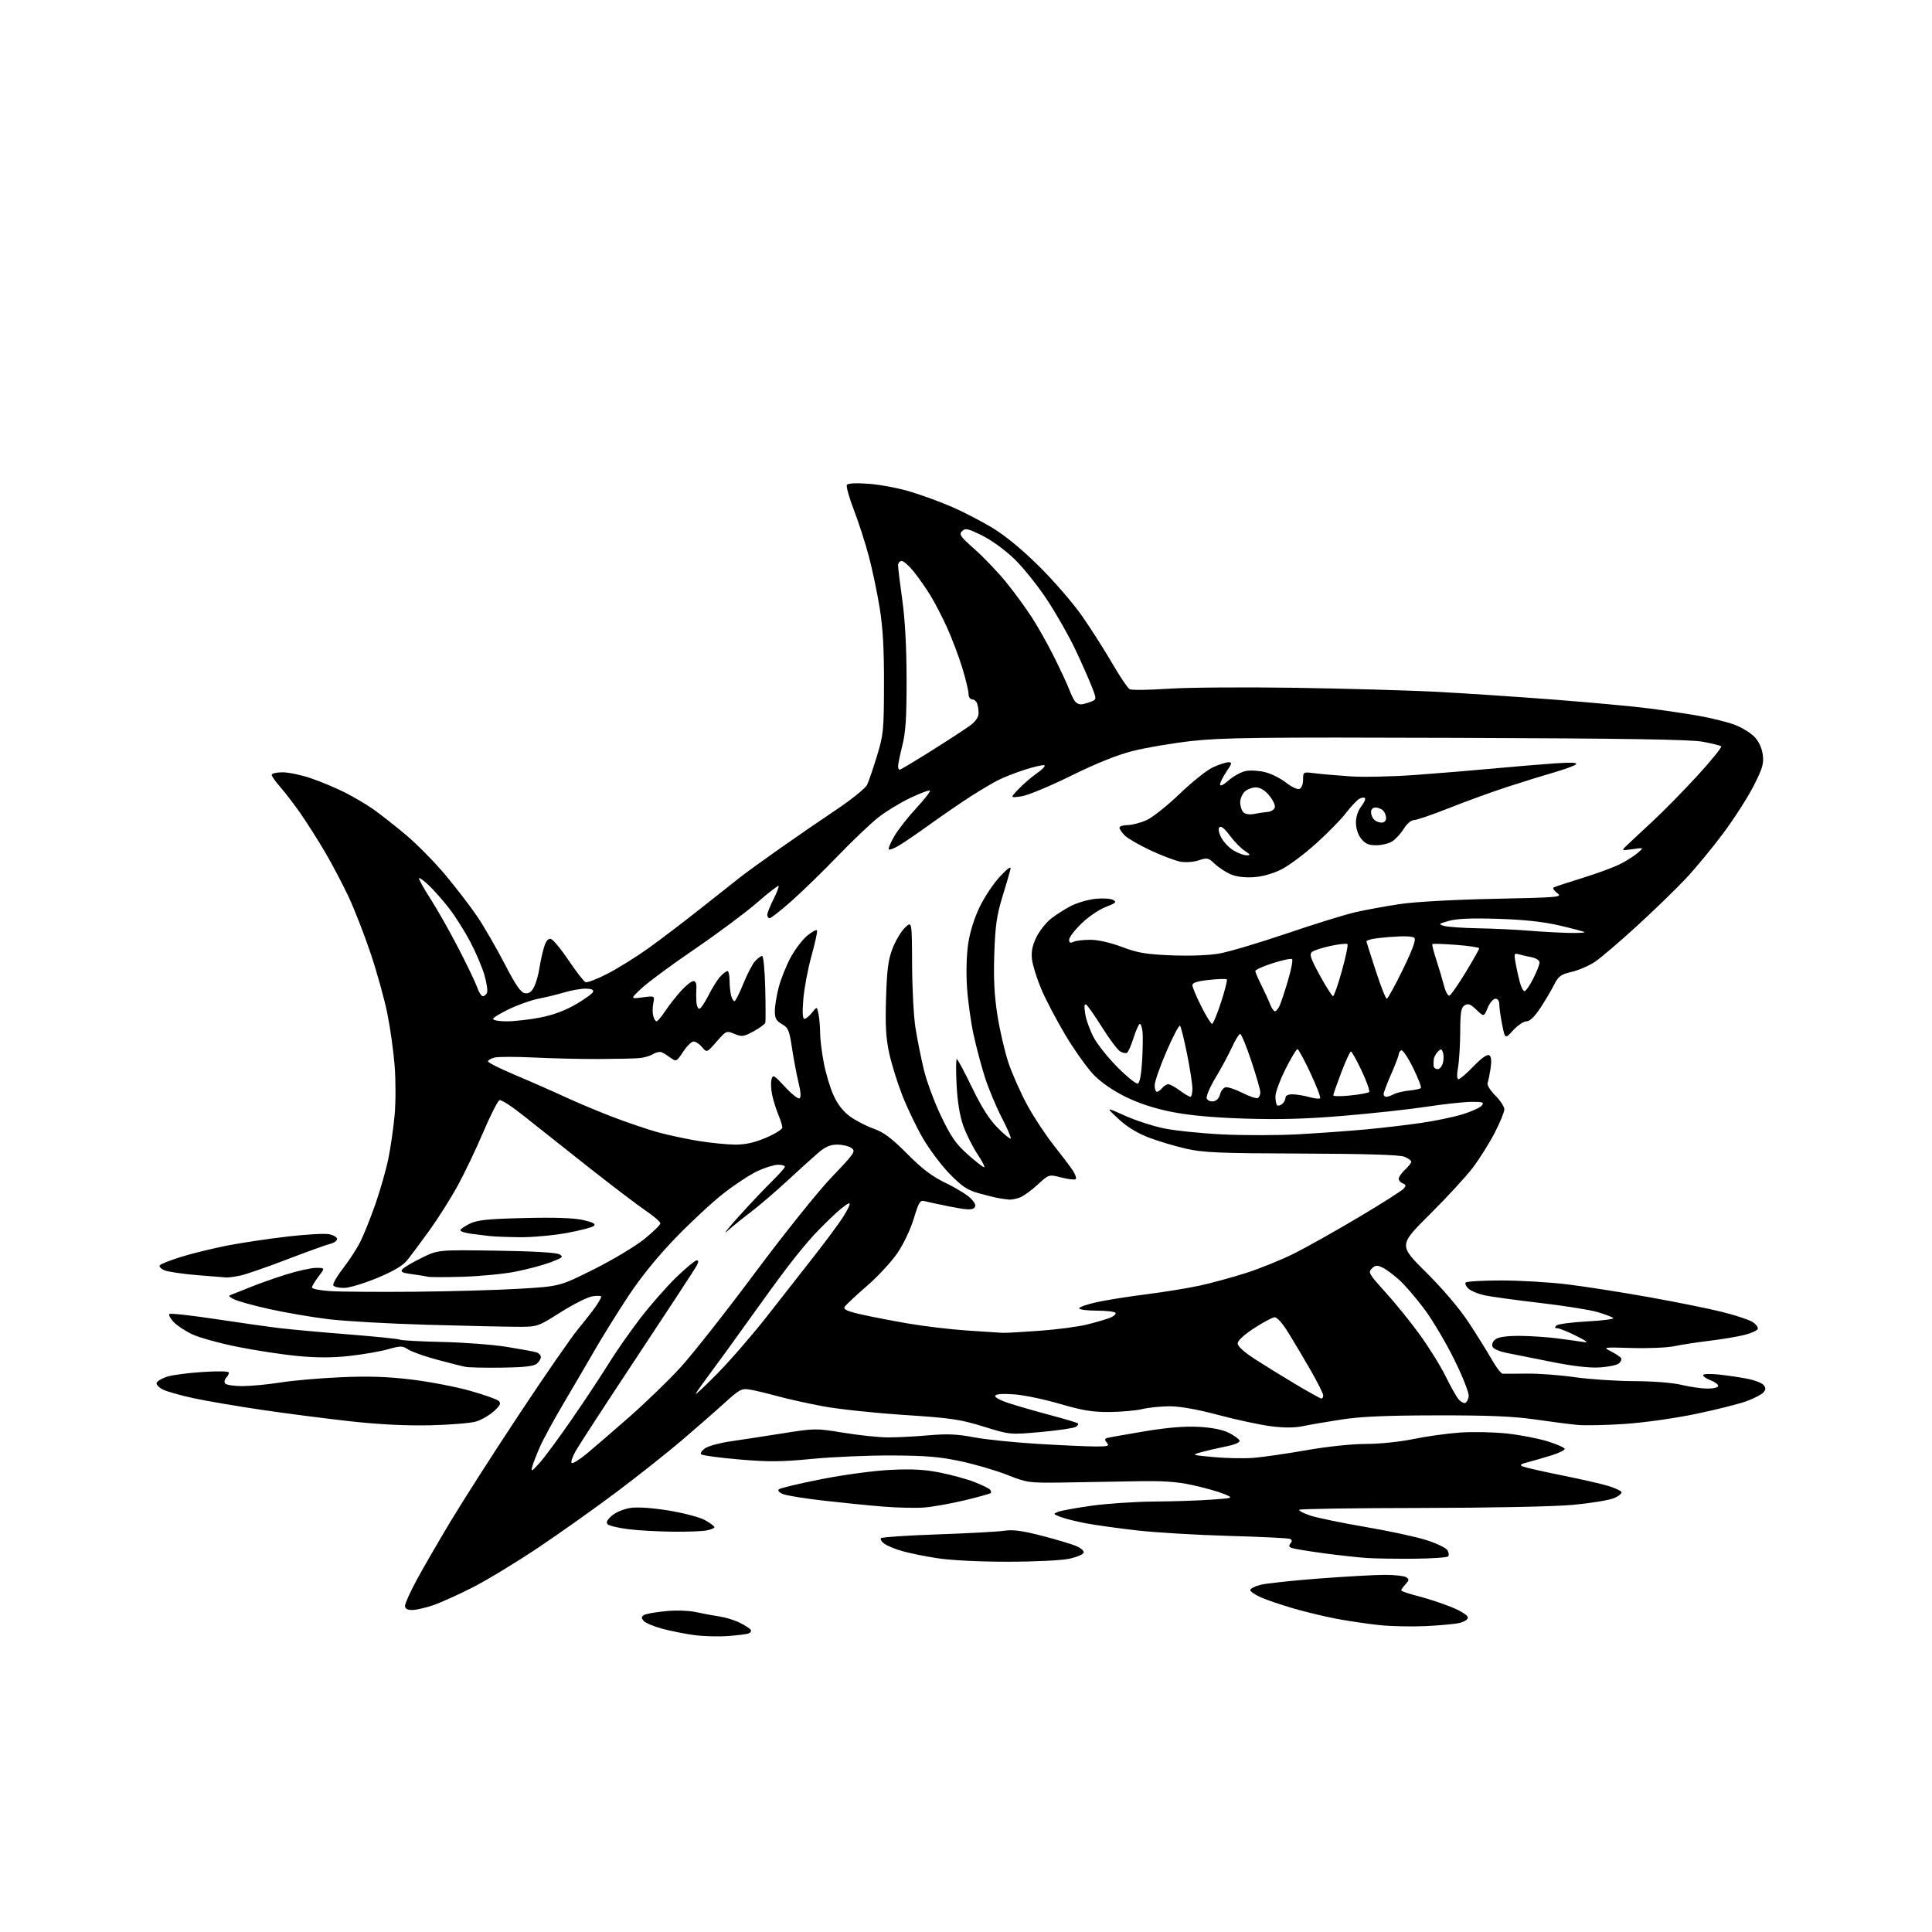 <?xml version="1.0" encoding="UTF-8" standalone="no"?>
<svg 
  version="1.1" 
  xmlns="http://www.w3.org/2000/svg" 
  xmlns:xlink="http://www.w3.org/1999/xlink" 
  xmlns:svg="http://www.w3.org/2000/svg"
  xmlns:rdf="http://www.w3.org/1999/02/22-rdf-syntax-ns#"
  xmlns:cc="http://creativecommons.org/ns#"
  xmlns:dc="http://purl.org/dc/elements/1.1/"
  viewBox="0 0 768 768"
  width="768"
  height="768"
>
<style>svg {background-color: white; }</style>"
<path stroke="none" fill="black" fill-rule="evenodd" d="M289.35,650.35C285.58,650.63 279.57,650.46 276.00,649.98C272.43,649.50 266.71,648.37 263.29,647.46C259.87,646.54 256.53,645.13 255.85,644.32C254.88,643.15 254.91,642.67 256.02,641.99C256.78,641.52 260.66,640.83 264.65,640.45C268.84,640.06 273.92,640.22 276.70,640.84C279.34,641.43 283.52,642.21 286.00,642.57C288.48,642.94 292.16,644.08 294.18,645.11C296.21,646.13 298.12,647.38 298.43,647.88C298.74,648.38 298.36,649.03 297.60,649.32C296.83,649.62 293.12,650.08 289.35,650.35zM566.50,646.41C561.00,646.66 552.81,646.48 548.30,646.00C543.79,645.53 536.26,644.42 531.55,643.54C526.85,642.66 519.07,640.80 514.25,639.40C509.44,638.01 503.59,636.02 501.25,634.99C498.91,633.96 497.00,632.65 497.00,632.09C497.00,631.54 498.76,630.60 500.91,630.02C503.06,629.44 513.53,628.31 524.16,627.50C534.80,626.69 546.65,626.03 550.50,626.03C554.35,626.03 558.16,626.45 558.96,626.95C560.22,627.75 560.19,628.14 558.71,629.77C557.77,630.81 557.00,631.91 557.00,632.22C557.00,632.53 560.04,633.55 563.75,634.50C567.46,635.44 573.42,637.40 577.00,638.86C580.78,640.41 583.50,642.13 583.50,642.97C583.50,643.81 582.03,644.74 580.00,645.18C578.08,645.61 572.00,646.16 566.50,646.41zM163.84,640.00C161.86,640.00 161.00,639.50 161.00,638.33C161.00,637.41 163.08,632.80 165.63,628.08C168.18,623.36 174.32,612.75 179.28,604.50C184.24,596.25 196.49,577.12 206.51,562.00C216.52,546.88 226.95,531.80 229.67,528.50C232.39,525.20 235.61,521.08 236.81,519.35C238.02,517.61 239.00,515.86 239.00,515.46C239.00,515.07 237.41,515.00 235.47,515.31C233.53,515.63 227.84,518.49 222.82,521.67C213.69,527.46 213.69,527.46 205.10,527.41C200.37,527.39 184.35,527.03 169.50,526.61C154.65,526.19 137.10,525.19 130.50,524.39C123.90,523.59 113.33,521.77 107.00,520.36C100.67,518.95 94.38,517.20 93.00,516.47C90.62,515.22 90.60,515.12 92.50,514.43C93.60,514.03 96.97,512.69 100.00,511.46C103.03,510.23 109.24,508.04 113.80,506.61C118.37,505.17 123.71,504.00 125.67,504.00C129.24,504.00 129.24,504.00 126.62,507.43C125.18,509.32 124.00,511.29 124.00,511.82C124.00,512.34 127.26,512.98 131.25,513.24C135.24,513.50 150.20,513.61 164.50,513.49C178.80,513.36 197.70,512.83 206.50,512.30C222.50,511.35 222.50,511.35 236.07,504.56C243.53,500.83 252.53,495.45 256.07,492.59C259.61,489.74 262.50,486.91 262.50,486.30C262.50,485.70 259.93,483.47 256.80,481.35C253.66,479.23 243.11,471.20 233.34,463.50C223.58,455.80 212.04,446.66 207.69,443.18C203.34,439.71 199.23,437.08 198.55,437.34C197.87,437.60 194.94,443.37 192.05,450.16C189.16,456.95 184.57,466.55 181.85,471.50C179.13,476.45 174.12,484.37 170.71,489.10C167.29,493.83 163.35,499.13 161.95,500.88C160.16,503.11 156.54,505.26 149.95,508.01C144.75,510.17 138.84,511.95 136.81,511.97C134.78,511.99 132.84,511.55 132.50,510.99C132.16,510.44 133.88,507.40 136.34,504.24C138.79,501.09 141.93,496.23 143.31,493.45C144.70,490.67 147.40,483.91 149.31,478.42C151.21,472.93 153.51,464.86 154.40,460.47C155.29,456.09 156.40,448.39 156.86,443.37C157.33,438.35 157.33,429.50 156.88,423.71C156.43,417.91 155.12,408.52 153.96,402.83C152.81,397.15 149.84,386.47 147.37,379.09C144.89,371.72 140.95,361.59 138.61,356.58C136.27,351.58 131.98,343.43 129.07,338.49C126.16,333.55 121.72,326.57 119.21,323.00C116.70,319.43 113.15,314.81 111.33,312.75C109.50,310.68 108.00,308.55 108.00,308.00C108.00,307.45 109.95,307.00 112.32,307.00C114.70,307.00 119.77,308.06 123.57,309.36C127.38,310.65 133.43,313.18 137.00,314.97C140.57,316.77 145.75,319.82 148.50,321.76C151.25,323.71 157.05,328.27 161.38,331.90C165.71,335.53 172.78,342.71 177.09,347.86C181.39,353.01 187.06,360.39 189.68,364.27C192.31,368.15 197.16,376.53 200.48,382.91C205.07,391.76 207.02,394.57 208.69,394.81C210.26,395.04 211.29,394.33 212.30,392.31C213.08,390.77 214.03,387.48 214.40,385.00C214.78,382.52 215.59,378.79 216.21,376.71C216.98,374.13 217.85,373.01 218.92,373.22C219.79,373.38 222.97,377.20 226.00,381.71C229.03,386.22 232.06,390.14 232.75,390.42C233.44,390.71 237.39,389.19 241.53,387.05C245.67,384.90 252.96,380.36 257.72,376.96C262.48,373.55 271.81,366.46 278.44,361.20C285.07,355.94 292.30,350.23 294.50,348.51C296.70,346.79 303.68,341.74 310.00,337.29C316.32,332.83 326.45,325.88 332.49,321.83C338.54,317.78 344.02,313.35 344.68,311.98C345.33,310.62 347.10,305.45 348.61,300.50C351.19,292.04 351.36,290.34 351.40,272.00C351.44,257.80 350.96,249.51 349.66,241.50C348.67,235.45 346.73,226.22 345.34,221.00C343.95,215.78 341.28,207.52 339.41,202.65C337.54,197.79 336.29,193.34 336.65,192.76C337.06,192.10 340.22,191.94 345.39,192.32C349.85,192.64 357.27,194.05 361.87,195.44C366.48,196.83 373.86,199.53 378.28,201.44C382.70,203.35 389.91,207.07 394.31,209.71C399.48,212.81 406.06,218.21 412.94,225.00C418.79,230.78 426.48,239.66 430.04,244.74C433.59,249.82 439.01,258.31 442.08,263.61C445.15,268.90 448.30,273.57 449.08,273.98C449.86,274.39 456.80,274.30 464.50,273.78C472.20,273.26 494.93,273.10 515.00,273.41C535.08,273.73 560.27,274.44 571.00,275.00C581.73,275.56 602.42,276.94 617.00,278.05C631.58,279.17 648.67,280.74 655.00,281.54C661.33,282.34 670.52,283.71 675.44,284.58C680.36,285.45 686.69,287.03 689.51,288.09C692.32,289.14 695.88,291.30 697.40,292.89C699.16,294.73 700.36,297.30 700.72,299.97C701.20,303.53 700.66,305.39 697.14,312.33C694.86,316.82 689.42,325.31 685.05,331.19C680.69,337.06 673.83,345.35 669.81,349.60C665.79,353.84 657.10,362.25 650.50,368.28C643.90,374.30 636.59,380.55 634.25,382.17C631.91,383.78 627.70,385.64 624.89,386.30C620.42,387.35 619.54,388.00 617.76,391.50C616.65,393.70 614.18,397.86 612.27,400.75C609.99,404.20 608.12,406.00 606.79,406.00C605.68,406.00 603.31,407.59 601.53,409.54C598.29,413.07 598.29,413.07 597.15,407.37C596.52,404.23 596.00,400.62 596.00,399.33C596.00,397.89 595.41,397.00 594.45,397.00C593.60,397.00 592.22,398.63 591.38,400.62C589.87,404.25 589.87,404.25 586.90,401.40C584.52,399.12 583.59,398.77 582.21,399.64C580.80,400.53 580.49,402.36 580.46,410.11C580.44,415.27 580.05,421.64 579.60,424.25C579.06,427.34 579.13,429.00 579.79,429.00C580.35,429.00 583.04,426.69 585.77,423.86C588.93,420.58 591.17,418.99 591.96,419.47C592.81,420.00 592.98,421.62 592.52,424.75C592.14,427.23 591.61,429.85 591.33,430.57C591.05,431.30 592.44,433.51 594.41,435.48C596.39,437.45 598.00,439.93 598.00,440.98C598.00,442.03 596.27,446.23 594.16,450.32C592.05,454.40 588.15,460.61 585.50,464.12C582.85,467.63 575.13,476.01 568.35,482.75C556.03,494.99 556.03,494.99 566.88,505.75C573.49,512.30 580.06,520.02 583.69,525.50C586.96,530.45 591.10,537.09 592.89,540.25C594.68,543.41 596.68,546.03 597.32,546.07C597.97,546.10 602.33,546.09 607.00,546.03C611.67,545.98 620.23,546.62 626.00,547.45C631.77,548.28 642.35,548.99 649.50,549.02C657.23,549.05 664.93,549.66 668.50,550.52C671.80,551.32 676.41,551.98 678.75,551.98C681.15,551.99 683.00,551.53 683.00,550.91C683.00,550.32 681.65,549.32 680.00,548.69C678.35,548.07 677.00,547.15 677.00,546.65C677.00,546.13 679.68,546.02 683.25,546.40C686.69,546.76 691.83,547.52 694.67,548.09C697.52,548.65 700.39,549.76 701.05,550.55C701.98,551.68 701.98,552.32 701.03,553.46C700.36,554.27 697.41,555.82 694.47,556.92C691.53,558.02 682.46,560.32 674.31,562.02C665.92,563.77 653.64,565.51 646.00,566.03C638.58,566.53 630.02,566.71 627.00,566.42C623.98,566.13 616.33,565.14 610.00,564.23C601.42,563.00 591.52,562.59 571.00,562.63C550.68,562.66 540.76,563.11 533.00,564.32C527.23,565.22 520.35,566.40 517.73,566.95C514.60,567.60 510.33,567.61 505.30,566.97C501.08,566.44 491.69,564.43 484.44,562.50C475.80,560.21 469.04,559.01 464.87,559.02C461.37,559.04 456.48,559.54 454.00,560.14C451.52,560.74 445.68,561.25 441.00,561.29C434.23,561.33 430.26,560.68 421.50,558.11C415.45,556.33 407.30,554.61 403.39,554.30C398.90,553.94 396.04,554.12 395.63,554.78C395.25,555.41 397.49,556.64 401.24,557.85C404.68,558.96 412.00,561.07 417.50,562.53C423.00,564.00 427.90,565.44 428.38,565.74C428.86,566.03 428.50,566.70 427.58,567.22C426.66,567.73 420.41,568.65 413.70,569.25C401.50,570.35 401.50,570.35 391.00,567.10C381.68,564.21 378.13,563.69 359.50,562.47C347.95,561.72 333.55,560.19 327.50,559.08C321.45,557.96 313.12,556.12 309.00,554.98C304.88,553.85 299.93,552.67 298.00,552.36C294.81,551.85 293.93,552.33 288.00,557.71C284.43,560.96 276.77,567.65 271.00,572.58C265.22,577.51 253.52,586.77 245.00,593.17C236.47,599.56 222.53,609.47 214.00,615.18C205.47,620.89 193.86,627.95 188.19,630.86C182.52,633.77 175.36,637.01 172.28,638.07C169.21,639.13 165.41,640.00 163.84,640.00zM400.50,620.81C389.23,620.81 377.86,620.24 372.55,619.41C367.62,618.65 361.32,617.36 358.55,616.56C355.77,615.75 352.60,614.43 351.50,613.63C350.40,612.82 349.83,611.83 350.24,611.43C350.64,611.03 360.78,610.36 372.77,609.94C384.76,609.53 396.63,608.88 399.16,608.50C402.62,607.98 406.32,608.47 414.07,610.47C419.74,611.93 425.91,613.77 427.78,614.55C429.68,615.35 430.99,616.53 430.76,617.24C430.54,617.93 427.91,619.02 424.93,619.65C421.91,620.29 411.05,620.81 400.50,620.81zM562.17,619.61C555.20,619.67 546.80,619.55 543.50,619.34C540.20,619.13 532.43,618.28 526.24,617.45C520.04,616.61 514.29,615.67 513.46,615.35C512.37,614.93 512.24,614.42 513.00,613.50C513.75,612.59 513.66,612.09 512.68,611.71C511.92,611.42 501.00,610.89 488.40,610.54C475.81,610.19 459.43,609.21 452.00,608.37C444.57,607.53 435.35,606.24 431.50,605.51C427.65,604.77 423.15,603.63 421.50,602.98C418.59,601.83 418.56,601.77 420.72,600.94C421.94,600.47 427.92,599.39 434.00,598.54C440.09,597.69 451.24,596.95 458.78,596.89C466.33,596.84 476.55,596.50 481.50,596.14C490.50,595.50 490.50,595.50 486.36,593.80C484.09,592.87 478.46,591.30 473.86,590.31C467.34,588.92 462.09,588.59 450.00,588.85C441.48,589.02 428.65,589.24 421.50,589.34C409.04,589.49 408.16,589.37 400.42,586.30C395.98,584.55 387.65,582.10 381.92,580.88C373.58,579.09 368.11,578.63 354.50,578.57C345.15,578.53 330.85,579.15 322.73,579.94C310.53,581.12 305.49,581.16 293.75,580.15C285.93,579.48 279.17,578.57 278.72,578.12C278.27,577.67 279.02,576.56 280.38,575.67C281.75,574.77 286.16,573.57 290.18,572.99C294.21,572.41 303.49,570.99 310.82,569.83C323.99,567.74 324.25,567.73 335.32,569.54C341.47,570.55 349.43,571.38 353.00,571.39C356.57,571.40 363.81,571.03 369.09,570.56C376.56,569.91 380.53,570.08 387.09,571.34C391.71,572.22 403.25,573.41 412.71,573.98C422.18,574.54 432.47,575.00 435.58,575.00C440.48,575.00 441.08,574.80 440.01,573.51C439.02,572.32 439.05,571.94 440.14,571.62C440.89,571.40 447.52,570.22 454.87,568.99C464.00,567.47 470.84,566.90 476.40,567.19C481.71,567.47 485.91,568.29 488.47,569.56C490.63,570.63 492.55,572.03 492.75,572.67C492.97,573.38 490.87,574.28 487.31,574.99C484.11,575.63 479.70,576.66 477.50,577.27C473.55,578.38 473.61,578.40 482.50,579.22C487.45,579.68 494.55,579.81 498.28,579.52C502.00,579.22 511.44,577.86 519.25,576.49C527.63,575.02 537.35,573.99 542.97,573.99C548.45,573.98 556.49,573.15 561.88,572.04C567.05,570.97 575.37,569.81 580.38,569.46C585.40,569.11 593.77,569.28 599.00,569.84C604.23,570.40 611.54,571.81 615.25,572.97C618.96,574.13 622.00,575.48 622.00,575.96C622.00,576.44 619.86,577.53 617.25,578.36C614.64,579.20 610.48,580.42 608.00,581.07C604.20,582.06 603.82,582.36 605.58,583.03C606.73,583.46 613.62,585.01 620.90,586.48C628.18,587.95 636.34,589.80 639.03,590.60C641.72,591.40 644.19,592.50 644.53,593.05C644.87,593.59 643.52,594.72 641.54,595.55C639.56,596.37 632.22,597.57 625.22,598.21C617.85,598.88 592.44,599.40 564.83,599.44C538.62,599.47 516.88,599.79 516.52,600.15C516.16,600.50 518.11,601.54 520.84,602.45C523.58,603.36 533.40,605.39 542.66,606.97C551.92,608.54 562.83,610.89 566.90,612.18C570.97,613.47 574.78,615.28 575.36,616.21C575.95,617.14 576.07,618.26 575.63,618.70C575.19,619.14 569.13,619.55 562.17,619.61zM267.12,608.87C261.28,608.80 253.36,608.35 249.53,607.85C245.70,607.36 242.10,606.49 241.53,605.91C240.82,605.19 241.35,604.13 243.23,602.49C244.78,601.16 247.97,599.83 250.59,599.43C253.48,599.00 259.19,599.39 265.85,600.47C271.82,601.44 278.15,603.12 280.25,604.28C282.31,605.43 284.00,606.68 284.00,607.06C284.00,607.44 282.59,608.03 280.88,608.38C279.16,608.72 272.97,608.94 267.12,608.87zM367.50,599.25C364.20,599.52 356.77,599.36 351.00,598.89C345.23,598.42 334.57,597.35 327.32,596.52C320.08,595.69 312.91,594.54 311.41,593.97C309.78,593.35 309.04,592.56 309.59,592.04C310.09,591.55 317.70,589.73 326.50,588.00C335.69,586.19 347.42,584.62 354.06,584.30C362.74,583.88 367.68,584.16 373.89,585.42C378.44,586.34 384.49,588.01 387.33,589.12C390.17,590.23 392.92,591.55 393.43,592.05C393.95,592.56 394.12,593.21 393.82,593.51C393.52,593.81 388.82,595.12 383.39,596.41C377.95,597.71 370.80,598.98 367.50,599.25zM214.45,581.59C216.39,579.45 222.20,571.57 227.36,564.09C232.52,556.62 239.04,546.76 241.86,542.19C244.67,537.62 250.33,529.51 254.42,524.17C258.51,518.83 265.00,511.44 268.83,507.73C272.67,504.03 276.32,501.00 276.94,501.00C277.77,501.00 277.75,501.59 276.89,503.21C276.24,504.43 265.71,520.52 253.49,538.96C241.27,557.41 230.21,574.38 228.91,576.68C227.60,578.98 226.84,581.18 227.23,581.56C227.61,581.94 230.30,580.29 233.21,577.88C236.12,575.48 243.76,568.88 250.20,563.23C256.63,557.57 265.71,548.79 270.37,543.72C275.03,538.65 288.32,521.80 299.89,506.27C311.93,490.13 325.11,473.69 330.66,467.89C339.73,458.41 340.24,457.65 338.49,456.37C337.46,455.62 334.92,455.00 332.84,455.00C330.04,455.00 328.10,455.83 325.28,458.24C323.20,460.02 317.68,465.02 313.00,469.35C308.32,473.69 301.80,479.28 298.50,481.78C295.20,484.27 290.95,487.71 289.05,489.41C287.15,491.11 289.25,488.45 293.71,483.50C298.18,478.55 304.12,472.27 306.92,469.54C309.71,466.81 312.00,464.22 312.00,463.79C312.00,463.35 310.76,463.00 309.25,463.01C307.74,463.02 304.09,464.14 301.13,465.52C298.18,466.89 292.11,470.88 287.63,474.38C283.16,477.87 274.55,485.86 268.50,492.13C261.43,499.45 254.77,507.66 249.86,515.09C245.65,521.45 239.63,531.12 236.48,536.58C233.33,542.03 227.66,551.74 223.87,558.14C220.08,564.55 215.92,572.20 214.63,575.14C213.33,578.09 211.96,581.62 211.59,583.00C210.99,585.18 211.36,585.01 214.45,581.59zM171.00,566.57C161.38,566.78 150.68,566.25 139.21,564.98C129.70,563.93 113.95,561.90 104.21,560.46C94.47,559.03 82.22,556.94 77.00,555.82C71.78,554.70 66.23,553.13 64.69,552.33C63.14,551.54 62.05,550.35 62.26,549.69C62.48,549.04 64.30,547.95 66.30,547.28C68.31,546.61 74.69,545.76 80.48,545.39C86.91,544.97 91.00,545.07 91.00,545.65C91.00,546.17 90.50,547.10 89.89,547.71C89.28,548.32 89.08,549.31 89.45,549.91C89.82,550.51 92.90,551.00 96.31,551.00C99.71,550.99 106.55,550.35 111.50,549.56C116.45,548.77 127.25,547.83 135.50,547.47C146.44,546.99 154.02,547.24 163.50,548.38C170.65,549.24 181.15,551.25 186.83,552.85C192.51,554.45 197.68,556.29 198.33,556.95C199.23,557.86 198.76,558.80 196.30,561.01C194.55,562.58 191.40,564.41 189.30,565.06C187.21,565.71 178.97,566.39 171.00,566.57zM582.43,557.70C583.02,557.50 583.65,556.32 583.83,555.08C584.02,553.78 581.61,547.60 578.17,540.61C574.88,533.91 569.52,524.84 566.26,520.46C563.01,516.08 558.44,510.79 556.12,508.70C553.79,506.62 550.78,504.40 549.41,503.78C547.39,502.86 546.62,502.95 545.30,504.27C543.79,505.78 544.19,506.48 550.58,513.51C554.39,517.69 560.50,525.22 564.17,530.25C567.83,535.27 572.51,542.78 574.57,546.94C576.62,551.10 578.99,555.30 579.83,556.27C580.67,557.25 581.84,557.89 582.43,557.70zM525.25,555.94C525.66,555.97 526.00,555.42 526.00,554.71C526.00,554.00 523.82,549.61 521.15,544.96C518.48,540.31 514.49,533.58 512.28,530.00C509.78,525.95 507.65,523.55 506.62,523.64C505.72,523.72 502.05,525.68 498.49,528.01C494.44,530.65 492.00,532.92 492.00,534.05C492.00,535.21 494.63,537.56 499.25,540.53C503.24,543.10 510.55,547.60 515.50,550.54C520.45,553.48 524.84,555.91 525.25,555.94zM285.17,546.00C290.32,540.77 299.25,530.47 305.02,523.09C310.78,515.72 319.24,504.92 323.81,499.09C328.37,493.27 333.49,486.35 335.18,483.71C336.87,481.08 338.01,478.68 337.70,478.37C337.40,478.07 335.01,479.77 332.40,482.16C329.79,484.55 325.82,488.47 323.58,490.88C321.33,493.29 316.86,498.69 313.64,502.88C310.42,507.07 303.47,516.58 298.19,524.00C292.91,531.42 286.07,540.88 282.98,545.00C279.89,549.12 277.01,553.17 276.59,554.00C276.16,554.83 280.02,551.23 285.17,546.00zM199.60,543.66C192.94,543.75 186.38,543.61 185.00,543.34C183.62,543.08 178.51,541.79 173.63,540.47C168.75,539.15 163.64,537.34 162.27,536.44C159.97,534.94 159.31,534.93 154.13,536.38C151.04,537.24 144.19,538.43 138.92,539.01C132.25,539.75 126.01,539.76 118.42,539.04C112.41,538.48 101.65,536.84 94.50,535.40C87.35,533.97 79.22,531.73 76.44,530.42C73.66,529.11 70.32,526.90 69.02,525.52C67.72,524.14 66.96,522.71 67.33,522.34C67.70,521.97 75.98,522.88 85.75,524.36C95.51,525.83 107.10,527.47 111.50,527.99C115.90,528.51 128.20,529.63 138.84,530.47C149.48,531.31 158.59,532.25 159.08,532.55C159.57,532.85 167.06,533.26 175.73,533.45C184.41,533.64 196.00,534.52 201.50,535.41C207.00,536.30 212.29,537.27 213.25,537.58C214.21,537.89 215.00,538.72 215.00,539.44C215.00,540.17 214.26,541.37 213.35,542.13C212.17,543.10 208.18,543.55 199.60,543.66zM635.76,543.58C631.74,543.81 625.02,543.03 617.00,541.41C610.12,540.02 602.11,538.43 599.19,537.86C596.03,537.25 593.63,536.20 593.27,535.27C592.92,534.36 593.45,533.15 594.53,532.36C595.71,531.49 599.11,531.01 603.94,531.03C608.10,531.05 614.88,531.49 619.00,532.02C623.12,532.55 627.85,533.21 629.50,533.48C631.66,533.85 630.81,533.15 626.50,531.00C623.20,529.35 619.85,528.00 619.05,528.00C618.03,528.00 617.91,527.69 618.66,526.94C619.25,526.35 624.76,525.61 630.91,525.29C637.06,524.96 641.74,524.35 641.30,523.94C640.86,523.52 638.02,522.45 635.00,521.56C631.98,520.67 621.62,519.03 612.00,517.91C602.38,516.79 592.48,515.43 590.02,514.88C587.55,514.33 584.75,513.18 583.79,512.31C582.83,511.44 582.29,510.34 582.58,509.87C582.88,509.39 589.21,509.00 596.65,509.00C604.09,509.00 615.87,509.69 622.84,510.53C629.80,511.37 644.50,513.67 655.50,515.64C666.50,517.61 679.73,520.28 684.89,521.59C690.06,522.89 695.37,524.67 696.71,525.54C698.04,526.41 698.95,527.64 698.74,528.27C698.54,528.89 696.20,529.96 693.55,530.63C690.90,531.31 684.63,532.36 679.62,532.97C674.60,533.58 668.25,534.56 665.50,535.14C662.75,535.72 655.23,536.04 648.79,535.85C637.11,535.50 637.08,535.51 640.47,537.24C642.34,538.20 644.12,539.38 644.42,539.88C644.73,540.37 644.31,541.33 643.50,542.00C642.69,542.68 639.20,543.39 635.76,543.58zM398.50,529.82C399.60,529.89 406.21,529.52 413.19,529.01C420.18,528.50 428.73,527.37 432.19,526.50C435.66,525.63 439.73,524.44 441.24,523.84C442.74,523.25 443.73,522.37 443.43,521.88C443.13,521.40 439.76,521.00 435.94,521.00C432.12,521.00 429.00,520.58 429.00,520.07C429.00,519.56 432.26,518.44 436.25,517.58C440.24,516.72 449.12,515.32 456.00,514.46C462.88,513.59 472.32,512.05 477.00,511.03C481.68,510.01 490.00,507.73 495.50,505.97C501.00,504.20 509.55,500.73 514.50,498.25C519.45,495.77 530.99,489.29 540.15,483.84C549.31,478.39 557.35,473.28 558.02,472.48C558.98,471.32 558.90,470.90 557.61,470.40C556.73,470.06 556.00,469.24 556.00,468.57C556.00,467.90 557.12,466.29 558.50,465.00C559.88,463.71 561.00,462.27 561.00,461.80C561.00,461.33 559.76,460.44 558.25,459.82C556.39,459.06 543.16,458.65 517.50,458.56C484.77,458.45 478.39,458.19 471.50,456.63C467.10,455.63 460.38,453.62 456.57,452.16C451.97,450.39 447.94,447.91 444.57,444.76C439.50,440.03 439.50,440.03 447.00,443.42C451.12,445.29 458.10,447.58 462.50,448.51C466.90,449.44 477.48,450.53 486.00,450.95C494.52,451.36 508.02,451.34 516.00,450.90C523.98,450.46 535.90,449.61 542.50,449.00C549.10,448.40 559.14,447.23 564.80,446.40C570.47,445.58 577.95,444.02 581.43,442.95C584.91,441.87 588.32,440.32 589.00,439.50C590.08,438.20 589.55,438.00 585.06,438.00C582.20,438.00 574.16,438.87 567.18,439.93C560.21,440.99 545.27,442.62 534.00,443.56C519.05,444.81 508.43,445.10 494.77,444.66C482.15,444.25 472.69,443.38 465.77,442.00C459.02,440.66 452.76,438.62 447.50,436.04C442.51,433.59 437.74,430.31 434.82,427.31C432.24,424.67 427.18,417.57 423.57,411.55C419.97,405.52 415.60,397.19 413.87,393.05C412.13,388.90 410.50,383.62 410.23,381.32C409.89,378.30 410.37,375.87 411.96,372.59C413.17,370.09 415.81,366.74 417.83,365.15C419.85,363.57 423.47,361.27 425.88,360.05C428.29,358.83 432.61,357.59 435.49,357.29C438.37,356.99 441.53,357.19 442.50,357.74C444.00,358.58 443.54,359.01 439.52,360.55C436.90,361.55 432.56,364.50 429.88,367.12C427.20,369.73 425.00,372.62 425.00,373.54C425.00,374.78 425.45,375.00 426.75,374.39C427.71,373.93 430.75,373.57 433.50,373.58C436.51,373.59 441.48,374.72 446.00,376.43C452.24,378.79 455.53,379.34 465.60,379.76C472.85,380.06 480.46,379.78 484.60,379.06C488.39,378.41 500.50,374.81 511.50,371.07C522.50,367.33 534.83,363.51 538.89,362.59C542.96,361.67 550.84,360.23 556.39,359.39C562.41,358.49 577.59,357.64 593.89,357.30C620.05,356.75 621.18,356.64 619.00,355.00C617.75,354.06 617.13,353.05 617.61,352.77C618.10,352.49 623.22,350.80 628.98,349.03C634.75,347.25 641.51,344.76 643.99,343.50C646.48,342.24 649.64,340.24 651.01,339.06C653.50,336.91 653.50,336.91 649.00,337.55C644.52,338.19 644.51,338.18 646.50,336.24C647.60,335.17 652.10,330.96 656.51,326.89C660.91,322.83 669.13,314.47 674.77,308.32C680.41,302.16 684.65,296.90 684.19,296.62C683.73,296.33 680.46,295.54 676.93,294.86C672.20,293.95 646.36,293.54 579.00,293.31C500.64,293.03 485.50,293.22 473.58,294.57C465.93,295.44 455.44,297.22 450.28,298.53C444.07,300.11 435.75,303.45 425.70,308.41C417.26,312.57 408.50,316.20 406.00,316.56C401.50,317.21 401.50,317.21 404.95,313.61C406.84,311.62 410.15,308.78 412.31,307.29C414.46,305.79 415.72,304.41 415.11,304.20C414.49,304.00 410.99,304.80 407.32,305.99C403.64,307.17 398.87,309.04 396.72,310.15C394.56,311.25 389.69,314.13 385.90,316.56C382.12,318.99 375.08,323.81 370.26,327.28C365.44,330.75 359.79,334.63 357.70,335.91C355.61,337.18 353.64,337.97 353.33,337.66C353.01,337.35 354.01,334.96 355.53,332.35C357.06,329.75 360.98,324.75 364.25,321.24C367.51,317.72 369.94,314.60 369.63,314.30C369.33,313.99 365.80,315.31 361.79,317.22C357.78,319.13 352.02,322.66 349.00,325.05C345.98,327.44 338.77,334.31 333.00,340.30C327.23,346.30 319.00,354.30 314.72,358.10C310.43,361.89 306.50,365.00 305.97,365.00C305.43,365.00 305.00,364.40 305.00,363.67C305.00,362.94 306.11,360.15 307.47,357.47C308.82,354.79 309.74,352.40 309.50,352.17C309.26,351.93 305.38,354.95 300.87,358.88C296.35,362.80 285.24,371.07 276.18,377.26C267.11,383.44 257.62,390.44 255.10,392.81C250.50,397.11 250.50,397.11 255.39,396.47C260.28,395.84 260.28,395.84 259.70,398.77C259.37,400.38 259.36,402.67 259.67,403.85C259.98,405.03 260.57,406.00 260.98,406.00C261.40,406.00 262.94,404.18 264.41,401.95C265.89,399.73 268.70,396.13 270.66,393.95C272.63,391.78 274.86,390.00 275.62,390.00C276.51,390.00 276.94,390.98 276.82,392.75C276.72,394.26 276.72,396.74 276.82,398.25C276.92,399.76 277.44,401.00 277.98,401.00C278.52,401.00 280.15,398.64 281.59,395.75C283.04,392.86 285.15,389.49 286.28,388.25C287.42,387.01 288.72,386.00 289.17,386.00C289.63,386.00 290.01,387.69 290.01,389.75C290.02,391.81 290.30,394.51 290.63,395.75C290.96,396.99 291.56,398.00 291.96,398.00C292.36,398.00 293.94,394.86 295.49,391.03C297.03,387.20 299.14,383.15 300.19,382.03C301.23,380.91 302.48,380.00 302.98,380.00C303.48,380.00 304.02,385.74 304.19,392.75C304.36,399.76 304.38,405.97 304.23,406.53C304.08,407.10 301.99,408.64 299.59,409.95C295.62,412.12 294.93,412.21 291.97,410.99C288.76,409.66 288.67,409.70 284.85,414.07C280.99,418.50 280.99,418.50 279.08,416.25C278.04,415.01 276.52,414.00 275.72,414.00C274.92,414.00 273.05,415.84 271.57,418.08C268.97,422.00 268.78,422.09 266.68,420.56C265.48,419.69 263.88,418.68 263.12,418.33C262.36,417.97 260.78,418.28 259.62,419.01C258.45,419.75 255.93,420.48 254.00,420.63C252.07,420.79 244.88,420.95 238.00,420.98C231.12,421.01 219.58,420.74 212.34,420.38C205.10,420.03 198.01,420.03 196.59,420.39C195.16,420.75 194.00,421.43 194.00,421.92C194.00,422.40 198.84,424.83 204.75,427.32C210.66,429.80 219.55,433.71 224.50,436.00C229.45,438.29 238.11,441.93 243.75,444.08C249.39,446.23 257.26,448.90 261.25,450.02C265.24,451.13 272.55,452.71 277.50,453.52C282.45,454.33 289.11,454.99 292.30,455.00C296.41,455.00 299.98,454.20 304.54,452.25C308.08,450.74 310.98,448.92 310.99,448.22C311.00,447.51 310.30,445.27 309.45,443.23C308.60,441.19 307.49,437.69 306.99,435.46C306.49,433.23 306.35,430.38 306.67,429.14C307.23,427.02 307.57,427.21 312.05,432.05C314.68,434.90 317.28,436.95 317.82,436.61C318.47,436.21 318.32,433.97 317.41,430.25C316.64,427.09 315.48,420.95 314.83,416.60C313.78,409.56 313.34,408.53 310.83,407.10C308.58,405.82 308.01,404.79 308.01,401.96C308.00,400.01 308.69,395.77 309.53,392.54C310.37,389.31 312.48,384.01 314.21,380.76C315.94,377.51 318.96,373.53 320.92,371.91C322.89,370.29 324.63,369.39 324.80,369.91C324.97,370.42 323.95,375.04 322.53,380.17C321.11,385.30 319.67,392.99 319.33,397.25C318.90,402.50 319.05,405.00 319.78,405.00C320.37,405.00 321.73,403.88 322.81,402.52C324.76,400.04 324.76,400.04 325.38,403.14C325.72,404.85 326.00,408.18 326.00,410.54C326.00,412.89 326.66,418.28 327.47,422.51C328.28,426.73 330.04,432.59 331.38,435.52C332.99,439.03 335.23,441.88 337.94,443.84C340.20,445.48 344.40,447.64 347.27,448.66C351.30,450.08 354.35,452.36 360.60,458.64C366.74,464.81 370.50,467.64 376.15,470.36C380.25,472.34 384.68,475.09 385.99,476.49C387.79,478.40 388.09,479.31 387.22,480.18C386.36,481.04 384.03,480.92 377.79,479.67C373.23,478.75 368.60,477.76 367.50,477.47C365.76,477.00 365.21,477.88 363.24,484.41C361.93,488.76 359.17,494.54 356.67,498.20C354.30,501.66 348.80,507.58 344.43,511.35C340.07,515.12 336.16,518.80 335.75,519.52C335.18,520.51 336.78,521.24 342.08,522.45C345.99,523.34 354.43,524.98 360.84,526.09C367.25,527.20 377.90,528.47 384.50,528.91C391.10,529.35 397.40,529.76 398.50,529.82zM90.00,507.82C89.17,507.76 83.95,507.35 78.39,506.89C72.82,506.43 67.06,505.59 65.57,505.03C64.09,504.46 63.15,503.56 63.49,503.02C63.82,502.48 67.85,500.89 72.43,499.49C77.02,498.09 85.36,496.08 90.96,495.01C96.57,493.94 107.13,492.37 114.43,491.53C121.72,490.68 129.11,490.27 130.85,490.62C132.58,490.97 134.00,491.82 134.00,492.52C134.00,493.21 132.76,494.08 131.25,494.45C129.74,494.82 121.97,497.62 114.00,500.67C106.03,503.73 97.70,506.61 95.50,507.07C93.30,507.53 90.83,507.87 90.00,507.82zM184.00,507.53C177.12,507.74 170.82,507.73 170.00,507.52C169.18,507.30 166.33,506.84 163.69,506.49C159.89,505.99 159.10,505.58 159.95,504.56C160.54,503.84 163.97,501.81 167.58,500.04C174.12,496.81 174.12,496.81 197.31,497.16C212.02,497.38 221.19,497.91 222.40,498.62C224.08,499.62 223.66,499.98 218.78,501.81C215.75,502.94 209.49,504.61 204.88,505.51C200.27,506.42 190.88,507.32 184.00,507.53zM206.50,491.81C201.55,491.75 196.15,491.54 194.50,491.34C192.85,491.15 189.59,490.74 187.25,490.43C184.91,490.13 183.00,489.51 183.00,489.05C183.00,488.60 184.69,487.42 186.75,486.43C189.80,484.96 193.85,484.54 208.39,484.19C220.39,483.89 228.08,484.15 231.75,484.97C235.66,485.84 236.90,486.50 236.13,487.27C235.53,487.87 230.65,489.15 225.27,490.13C219.90,491.11 211.45,491.87 206.50,491.81zM401.18,476.86C400.26,476.79 398.38,476.53 397.00,476.29C395.62,476.05 392.02,475.16 389.00,474.32C384.52,473.07 382.39,471.64 377.50,466.63C374.20,463.24 369.42,456.88 366.87,452.48C364.32,448.09 360.65,440.45 358.71,435.50C356.77,430.55 354.41,422.99 353.48,418.71C352.17,412.69 351.88,407.67 352.22,396.71C352.58,385.24 353.09,381.43 354.84,376.93C356.03,373.87 358.24,370.19 359.75,368.74C362.50,366.11 362.50,366.11 362.57,383.30C362.61,392.76 363.20,404.10 363.90,408.50C364.59,412.90 366.07,420.32 367.19,425.00C368.30,429.68 371.40,438.06 374.07,443.64C378.03,451.91 379.98,454.71 384.66,458.89C387.82,461.70 390.76,464.00 391.21,464.00C391.66,464.00 390.45,461.64 388.54,458.75C386.62,455.86 384.10,450.80 382.92,447.50C381.51,443.53 380.61,438.03 380.26,431.25C379.97,425.61 380.01,421.00 380.34,421.00C380.68,421.00 383.39,426.06 386.37,432.25C390.14,440.07 393.24,444.96 396.53,448.28C399.13,450.92 401.49,452.84 401.76,452.57C402.04,452.30 400.44,448.57 398.22,444.29C396.00,440.00 393.02,432.90 391.60,428.50C390.18,424.10 388.12,416.38 387.02,411.34C385.92,406.30 384.74,397.75 384.39,392.34C384.01,386.55 384.22,379.41 384.89,375.00C385.60,370.33 387.35,364.79 389.53,360.33C391.45,356.39 395.08,350.99 397.59,348.33C400.61,345.12 401.99,344.17 401.69,345.50C401.43,346.60 399.99,351.55 398.47,356.50C396.22,363.84 395.63,368.00 395.25,379.09C394.91,388.99 395.25,395.66 396.49,403.59C397.43,409.59 399.41,418.11 400.90,422.53C402.38,426.94 405.74,434.48 408.35,439.28C410.97,444.08 415.70,451.26 418.87,455.25C422.03,459.24 425.45,463.75 426.45,465.28C427.45,466.81 427.98,468.36 427.62,468.72C427.26,469.07 424.71,468.79 421.95,468.08C416.94,466.80 416.94,466.80 412.46,470.93C410.00,473.20 406.83,475.49 405.43,476.03C404.02,476.56 402.11,476.94 401.18,476.86zM509.66,438.87C510.40,438.26 511.00,437.14 511.00,436.38C511.00,435.54 512.08,435.00 513.75,435.01C515.26,435.01 518.23,435.49 520.34,436.08C522.46,436.67 524.45,436.89 524.77,436.57C525.08,436.25 523.35,431.74 520.92,426.54C518.49,421.34 516.17,417.07 515.76,417.04C515.35,417.02 513.22,420.59 511.01,424.98C508.81,429.37 507.00,434.24 507.00,435.81C507.00,437.38 507.30,438.96 507.66,439.32C508.02,439.69 508.92,439.48 509.66,438.87zM482.34,437.80C483.60,437.62 484.65,436.52 485.00,435.01C485.32,433.63 486.32,432.37 487.21,432.20C488.11,432.03 491.14,433.05 493.96,434.48C496.77,435.90 499.51,436.80 500.04,436.48C500.57,436.15 501.00,435.12 501.00,434.19C501.00,433.26 499.39,427.67 497.42,421.75C495.45,415.84 493.45,411.00 492.99,411.00C492.53,411.00 491.05,413.41 489.70,416.35C488.35,419.29 485.42,424.72 483.19,428.43C480.95,432.13 479.38,435.83 479.69,436.64C480.00,437.44 481.19,437.97 482.34,437.80zM473.19,436.00C473.64,436.00 474.00,434.54 474.00,432.75C474.00,430.96 473.05,424.77 471.88,419.00C470.72,413.23 469.46,408.17 469.09,407.76C468.72,407.35 466.30,411.93 463.71,417.93C461.12,423.93 459.00,430.01 459.00,431.42C459.00,432.84 459.39,434.00 459.88,434.00C460.36,434.00 461.32,433.32 462.00,432.50C462.68,431.68 463.78,431.00 464.43,431.00C465.08,431.00 467.14,432.12 469.00,433.50C470.86,434.88 472.75,436.00 473.19,436.00zM536.75,435.47C540.46,435.09 543.83,434.47 544.23,434.11C544.63,433.74 543.32,429.96 541.32,425.72C539.31,421.47 537.37,418.00 537.01,418.00C536.64,418.00 534.92,421.76 533.17,426.35C531.43,430.94 530.00,435.03 530.00,435.43C530.00,435.83 533.04,435.85 536.75,435.47zM551.07,436.00C551.65,436.00 553.00,435.53 554.06,434.97C555.13,434.40 557.85,433.75 560.11,433.52C562.37,433.30 564.49,432.85 564.81,432.52C565.14,432.20 563.73,428.55 561.69,424.42C559.64,420.28 557.53,417.18 556.98,417.51C556.44,417.84 556.00,418.58 556.00,419.14C556.00,419.70 554.65,423.24 553.00,427.00C551.35,430.76 550.00,434.32 550.00,434.92C550.00,435.51 550.48,436.00 551.07,436.00zM452.29,430.74C453.05,430.49 453.68,427.25 454.00,421.92C454.27,417.29 454.36,412.04 454.19,410.25C454.01,408.46 453.53,407.00 453.12,407.00C452.70,407.00 451.59,409.46 450.64,412.47C449.69,415.47 448.51,418.19 448.00,418.50C447.49,418.81 446.24,418.54 445.21,417.90C444.18,417.26 440.98,412.97 438.10,408.38C435.22,403.79 432.37,399.73 431.78,399.36C431.03,398.90 430.91,400.02 431.39,403.04C431.77,405.43 433.30,409.66 434.79,412.44C436.28,415.22 440.55,420.57 444.29,424.32C448.02,428.07 451.62,430.96 452.29,430.74zM571.48,425.00C572.30,425.00 573.24,423.88 573.59,422.50C573.93,421.13 573.93,419.25 573.57,418.32C573.01,416.87 572.74,416.84 571.54,418.07C570.78,418.86 570.07,420.18 569.96,421.00C569.85,421.82 569.82,423.06 569.88,423.75C569.95,424.44 570.67,425.00 571.48,425.00zM481.81,407.00C482.24,407.00 483.84,403.14 485.38,398.42C486.92,393.70 487.95,389.61 487.67,389.33C487.39,389.05 484.20,389.14 480.58,389.53C475.92,390.03 474.00,390.64 474.00,391.64C474.00,392.42 475.58,396.19 477.51,400.02C479.44,403.86 481.38,407.00 481.81,407.00zM201.41,406.00C204.39,406.00 210.33,405.33 214.60,404.51C219.82,403.51 224.53,401.78 228.87,399.26C232.44,397.19 235.54,394.94 235.76,394.25C236.03,393.42 235.04,393.00 232.76,393.00C230.89,393.00 227.09,393.68 224.30,394.50C221.52,395.33 216.98,396.44 214.22,396.96C211.45,397.48 206.22,399.31 202.60,401.03C198.97,402.74 196.00,404.56 196.00,405.07C196.00,405.58 198.44,406.00 201.41,406.00zM506.81,402.00C507.29,402.00 508.14,400.99 508.69,399.75C509.25,398.51 510.74,394.01 512.00,389.73C513.27,385.46 514.00,381.66 513.63,381.29C513.26,380.92 509.81,381.63 505.98,382.87C502.14,384.10 499.00,385.50 499.00,385.98C499.00,386.45 500.10,389.02 501.44,391.69C502.78,394.36 504.34,397.77 504.91,399.27C505.48,400.77 506.34,402.00 506.81,402.00zM551.26,396.99C551.67,397.00 554.55,391.79 557.64,385.43C561.55,377.39 562.95,373.55 562.22,372.82C561.54,372.14 558.01,372.02 552.03,372.50C545.98,372.98 543.00,373.61 543.20,374.36C543.36,374.99 545.08,380.33 547.00,386.24C548.92,392.15 550.84,396.99 551.26,396.99zM191.98,396.00C192.58,396.00 193.31,395.35 193.62,394.55C193.92,393.76 193.44,390.60 192.55,387.54C191.67,384.48 189.13,378.54 186.92,374.35C184.71,370.16 180.95,364.20 178.55,361.11C176.16,358.03 172.59,353.96 170.61,352.07C168.64,350.18 166.83,348.84 166.58,349.09C166.33,349.34 168.37,353.02 171.11,357.28C173.85,361.53 178.93,370.52 182.40,377.26C185.86,383.99 189.19,390.96 189.80,392.75C190.40,394.54 191.38,396.00 191.98,396.00zM529.90,396.00C530.29,396.00 531.88,391.47 533.42,385.94C534.96,380.41 535.96,375.62 535.63,375.30C535.31,374.98 532.34,375.29 529.03,375.99C525.72,376.70 522.37,377.77 521.59,378.39C520.40,379.32 520.90,380.84 524.67,387.75C527.15,392.29 529.50,396.00 529.90,396.00zM576.17,395.78C576.74,395.59 579.64,391.43 582.61,386.55C585.57,381.66 588.00,377.36 588.00,376.98C588.00,376.60 583.90,375.98 578.88,375.60C573.86,375.22 569.59,375.08 569.39,375.28C569.18,375.49 569.89,378.32 570.96,381.58C572.03,384.83 573.40,389.44 574.01,391.81C574.61,394.19 575.59,395.97 576.17,395.78zM606.02,394.00C606.54,394.00 608.10,391.76 609.48,389.03C610.87,386.30 612.00,383.41 612.00,382.61C612.00,381.77 610.63,380.88 608.75,380.50C606.96,380.15 604.65,379.61 603.62,379.32C601.93,378.84 601.81,379.18 602.43,382.64C602.81,384.76 603.56,388.19 604.10,390.25C604.64,392.31 605.50,394.00 606.02,394.00zM623.42,370.84C627.22,370.93 630.13,370.80 629.88,370.55C629.64,370.30 625.17,369.12 619.97,367.91C613.39,366.39 605.92,365.58 595.50,365.25C585.11,364.92 579.12,365.17 576.00,366.05C571.85,367.21 571.69,367.37 574.00,368.06C575.38,368.47 581.45,368.89 587.50,369.01C593.55,369.12 602.55,369.54 607.50,369.95C612.45,370.35 619.61,370.75 623.42,370.84zM498.08,348.71C494.53,348.92 491.23,348.46 489.00,347.46C487.07,346.60 484.30,344.74 482.84,343.34C480.37,340.98 479.90,340.88 476.52,341.99C474.42,342.69 471.31,342.91 469.18,342.52C467.16,342.14 461.84,340.13 457.37,338.04C452.90,335.95 448.29,333.29 447.12,332.12C445.95,330.95 445.00,329.55 445.00,329.00C445.00,328.45 446.46,327.99 448.25,327.98C450.04,327.97 453.44,327.08 455.81,326.00C458.18,324.93 464.11,320.20 469.00,315.50C473.89,310.80 479.82,306.07 482.19,305.00C484.56,303.92 487.30,303.03 488.29,303.02C489.86,303.00 489.78,303.43 487.54,306.73C486.14,308.78 485.00,311.08 485.00,311.84C485.00,312.68 486.35,312.02 488.48,310.15C490.39,308.47 493.47,306.81 495.32,306.47C497.17,306.12 500.67,306.36 503.09,307.00C505.52,307.63 509.21,309.51 511.30,311.16C513.39,312.82 515.75,313.92 516.55,313.62C517.39,313.30 518.00,311.74 518.00,309.93C518.00,306.80 518.00,306.80 522.75,307.40C525.36,307.72 531.68,308.27 536.79,308.62C541.90,308.96 553.38,308.72 562.29,308.08C571.21,307.43 585.25,306.28 593.50,305.51C601.75,304.75 612.77,303.82 618.00,303.46C624.38,303.02 627.17,303.13 626.50,303.81C625.95,304.36 622.12,305.78 618.00,306.97C613.88,308.15 605.55,310.73 599.50,312.70C593.45,314.66 582.98,318.46 576.23,321.14C569.49,323.81 563.11,326.00 562.07,326.00C560.98,326.00 559.26,327.46 558.06,329.40C556.91,331.26 554.86,333.51 553.52,334.40C552.17,335.28 549.29,336.00 547.11,336.00C544.02,336.00 542.69,335.42 541.07,333.37C539.82,331.77 539.00,329.26 539.00,327.00C539.00,324.72 539.82,322.23 541.11,320.58C542.28,319.10 542.93,317.60 542.57,317.23C542.20,316.87 541.14,317.05 540.20,317.63C539.27,318.21 536.92,320.73 535.00,323.24C533.08,325.75 527.69,331.24 523.03,335.43C518.38,339.63 512.11,344.27 509.12,345.73C505.72,347.39 501.56,348.52 498.08,348.71zM495.50,339.99C497.22,339.99 497.11,339.73 494.73,338.16C493.20,337.15 490.55,334.43 488.84,332.10C486.88,329.43 485.38,328.22 484.78,328.82C484.18,329.42 484.43,330.93 485.46,332.93C486.36,334.67 488.54,336.97 490.30,338.04C492.06,339.11 494.40,339.99 495.50,339.99zM549.20,327.00C550.27,327.00 551.00,326.27 551.00,325.20C551.00,324.21 550.46,322.86 549.80,322.20C549.14,321.54 547.79,321.00 546.80,321.00C545.73,321.00 545.00,321.73 545.00,322.80C545.00,323.79 545.54,325.14 546.20,325.80C546.86,326.46 548.21,327.00 549.20,327.00zM498.50,323.56C500.15,323.24 502.62,322.87 503.99,322.74C505.36,322.61 506.61,321.77 506.78,320.88C506.96,319.99 505.91,317.86 504.46,316.13C502.76,314.11 500.91,313.00 499.24,313.00C497.82,313.00 495.83,313.74 494.83,314.65C493.82,315.57 493.00,317.50 493.00,318.95C493.00,320.41 493.56,322.17 494.25,322.87C495.01,323.64 496.68,323.91 498.50,323.56zM357.61,306.00C357.95,306.00 363.69,302.56 370.36,298.37C377.04,294.17 383.96,289.64 385.75,288.32C387.82,286.78 389.00,285.04 389.00,283.53C389.00,282.23 388.73,280.45 388.39,279.58C388.06,278.71 387.16,278.00 386.39,278.00C385.62,278.00 385.00,277.01 385.00,275.80C385.00,274.59 383.88,269.94 382.52,265.47C381.15,260.99 378.42,253.77 376.44,249.41C374.47,245.06 371.45,239.25 369.74,236.50C368.03,233.75 365.11,229.59 363.25,227.25C361.39,224.91 359.22,223.00 358.43,223.00C357.64,223.00 357.00,223.81 357.00,224.79C357.00,225.78 357.75,231.96 358.68,238.54C359.77,246.31 360.36,257.33 360.38,270.00C360.40,285.11 360.03,291.03 358.70,296.31C357.77,300.06 357.00,303.77 357.00,304.56C357.00,305.35 357.28,306.00 357.61,306.00zM429.56,280.00C430.28,280.00 432.02,279.56 433.43,279.03C435.99,278.05 435.99,278.05 433.93,272.78C432.79,269.87 429.88,263.31 427.46,258.19C425.05,253.07 420.07,244.29 416.40,238.69C412.73,233.08 406.84,225.70 403.30,222.28C399.56,218.66 394.17,214.73 390.39,212.87C384.68,210.06 383.72,209.85 382.43,211.14C381.14,212.43 381.74,213.30 387.44,218.33C391.00,221.48 396.57,227.31 399.82,231.28C403.06,235.25 407.75,241.65 410.23,245.50C412.72,249.35 416.75,256.55 419.20,261.50C421.65,266.45 424.26,272.07 425.00,274.00C425.73,275.93 426.76,278.06 427.29,278.75C427.82,279.44 428.84,280.00 429.56,280.00z" />

</svg>